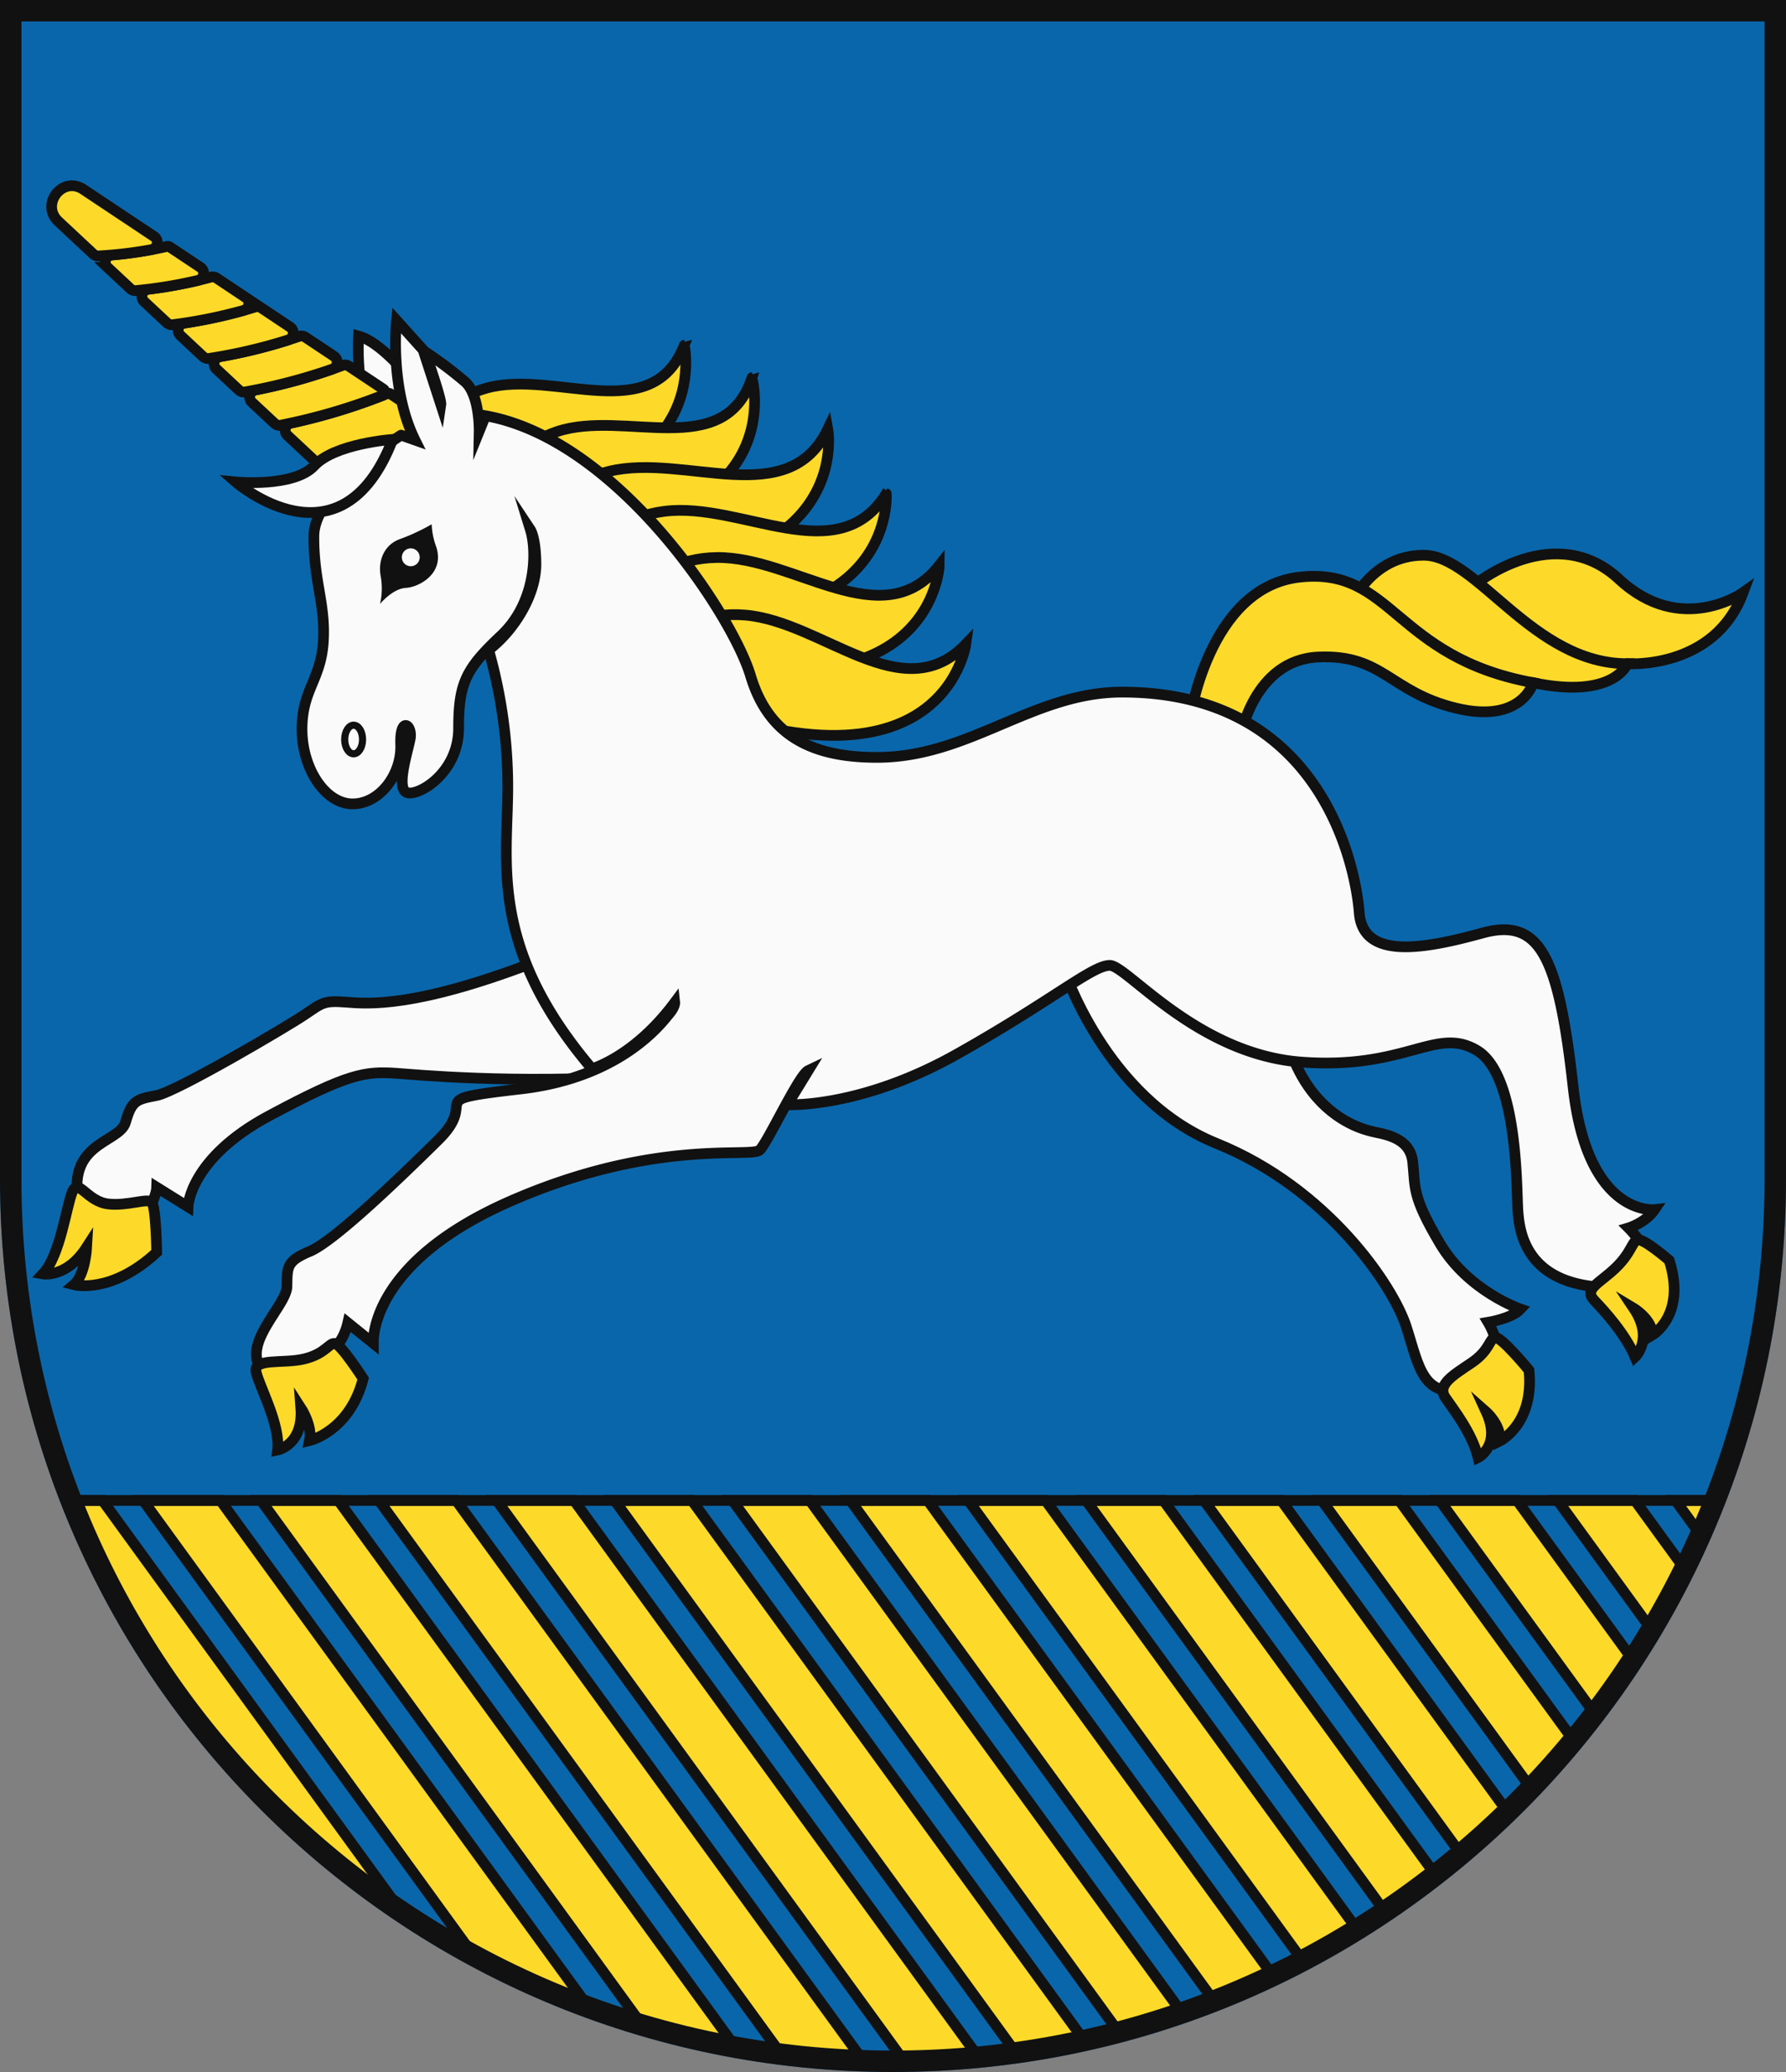 <?xml version="1.0" encoding="UTF-8"?>
<svg xmlns="http://www.w3.org/2000/svg" xmlns:xlink="http://www.w3.org/1999/xlink" width="500" height="580" viewBox="0 0 500 580">
  <rect x="0" y="0" width="500" height="580" fill="#808080" stroke="none"/>
  <defs>
    <clipPath id="clip-path">
      <use xlink:href="#border"/>
    </clipPath>
    <title>Coat of Arms of Štiavnik</title>
  </defs>
  <path id="field" d="M500,330V0H0V330C0,468.071,111.929,580,250,580S500,468.071,500,330Z" fill="#0a66aa"/>
  <g id="coa" stroke="#111" stroke-miterlimit="10" stroke-width="3">
    <g clip-path="url(#clip-path)" fill="#fdda2a">
      <g id="b4">
        <g id="b3">
          <g id="b2">
            <polygon id="b1" points="28.697 420 7.056 420 123.303 580 144.944 580 28.697 420"/>
            <use xlink:href="#b1" x="33"/>
          </g>
          <use xlink:href="#b2" x="66"/>
        </g>
        <use xlink:href="#b3" x="132"/>
      </g>
      <use xlink:href="#b4" x="264"/>
      <line y1="420" x2="500" y2="420"/>
    </g>
    <path d="M100.368,94.049s-.977,16.415,4.3,26.865l20.895-.8S110.327,96.761,100.368,94.049Z" fill="#fafafa"/>
    <g fill="#fdda2a">
      <g>
        <path d="M455.583,185.786s24.41,1.774,32.417-19.915c0,0-17.38,12.422-34.76-3.747s-39.837-.394-44.915,5.719l35.932,22.083Z"/>
        <path d="M377.862,170.012s5.663-14.592,20.7-14.592,30.464,30.366,57.022,30.366c0,0-3.71,10.056-26.363,5.323l-6.248,3.944Z"/>
        <path d="M332.947,202.151s5.077-37.858,31.05-40.618,26.167,22.381,65.223,29.576c0,0-3.124,11.634-21.676,7.1s-20.309-15.079-38.47-14.291S347.2,206.489,347.2,206.489Z"/>
      </g>
      <g>
        <path d="M113.9,135.645s3.243-21.839,22.408-27.034,46.254,11.146,55.269-11.986C191.573,96.625,202.387,146.5,113.9,135.645Z"/>
        <path d="M135.117,149.051s2.03-21.988,20.877-28.255,46.8,8.519,54.52-15.085C210.514,105.711,224.071,154.9,135.117,149.051Z"/>
        <path d="M144.584,159.017s4.7-21.952,25.975-27.091,50.092,11.417,61.187-11.809C231.746,120.117,240.968,170.332,144.584,159.017Z"/>
        <path d="M157.255,167.168s7.057-21.3,28.758-24.042,48.553,16.907,62.1-4.946C248.114,138.18,251.832,189.114,157.255,167.168Z"/>
        <path d="M169.418,176.653s9.409-20.349,31.279-20.592,46.337,22.36,62.258,2.2C262.955,158.262,260.917,209.291,169.418,176.653Z"/>
        <path d="M175.548,189.685s11.276-19.359,33.071-17.513,44.031,26.683,61.772,8.135C270.391,180.307,263.573,230.912,175.548,189.685Z"/>
      </g>
      <g>
        <path d="M127.71,122.491,95.481,135.905l-15-14.017a2.018,2.018,0,0,1,.927-3.444,166.776,166.776,0,0,0,27.024-8.276.978.978,0,0,1,.91.093Z"/>
        <path d="M107.112,110.69a166.986,166.986,0,0,1-28.5,8.331,2,2,0,0,1-1.749-.5l-6.321-5.9a2.017,2.017,0,0,1,.961-3.451,157.583,157.583,0,0,0,24.383-6.874,1.962,1.962,0,0,1,1.776.2l9.628,6.4A1.018,1.018,0,0,1,107.112,110.69Z"/>
        <path d="M93.039,103.32A157.42,157.42,0,0,1,68.6,109.713a2,2,0,0,1-1.712-.512l-6.322-5.909a2.016,2.016,0,0,1,1.009-3.457,147.05,147.05,0,0,0,22.163-5.679,1.967,1.967,0,0,1,1.728.222l8.032,5.345A2.029,2.029,0,0,1,93.039,103.32Z"/>
        <path d="M80.695,95.156a147.155,147.155,0,0,1-22.185,5.181,2,2,0,0,1-1.666-.519l-6.325-5.909a2.015,2.015,0,0,1,1.055-3.464,137.9,137.9,0,0,0,19.892-4.513,1.963,1.963,0,0,1,1.667.241L81.2,91.541A2.029,2.029,0,0,1,80.695,95.156Z"/>
        <path d="M68.186,86.892a138.292,138.292,0,0,1-19.844,4,2,2,0,0,1-1.616-.527L40.382,84.44A2.015,2.015,0,0,1,41.5,80.968a127.71,127.71,0,0,0,17.531-3.384,1.961,1.961,0,0,1,1.6.262l8.124,5.412A2.029,2.029,0,0,1,68.186,86.892Z"/>
        <path d="M55.46,78.482a128.513,128.513,0,0,1-17.414,2.86,2,2,0,0,1-1.552-.533l-6.374-5.95a2.014,2.014,0,0,1,1.188-3.479,116.689,116.689,0,0,0,15.459-2.392.978.978,0,0,1,.755.14l8.575,5.7A2.027,2.027,0,0,1,55.46,78.482Z"/>
        <path d="M42.4,69.88a117.005,117.005,0,0,1-14.83,1.764A2.007,2.007,0,0,1,26.1,71.1l-9.755-9.111c-5.11-4.767,1.148-12.839,6.967-8.979L43.133,66.208A2.027,2.027,0,0,1,42.4,69.88Z"/>
      </g>
    </g>
    <g fill="#fafafa">
      <path d="M359.05,253.286,149.24,269.5c-33.067,12.619-46.138,11.519-52.387,11.026s-6.64.2-11.62,3.55-35.769,21.492-41.367,22.576-6.965,1.282-8.722,7.493-18.454,5.422-12.2,26.027,20.765-1.848,20.927-7.825l8.756,5.459s.39-13.506,22.652-25.436,26.851-12.52,35.736-11.929S223.4,311.65,297.6,270.638c0,0,11.717,36.806,42.962,49.425s49.471,39.962,53.116,51.266,4.548,20.693,17.576,17.352c14.353-3.681,5.37-18.535,5.37-18.535s6.609-1.066,9.048-3.695c0,0-14.613-4.964-22.55-18.372s-6.84-15.5-7.621-22.811-8.853-7.834-11.717-8.622S351.238,309.284,359.05,253.286Z"/>
      <path d="M245.461,212.01c-17.966,0-30.268-5.915-35.346-22.872s-37.3-66.252-74.206-72.759l-1.758,4.338s.2-10.056-3.905-13.8a113.856,113.856,0,0,0-11.267-8.467s4.673,13.161,4.432,14.777l-4.976-15.312-7.425-8.251s-2.05,18.929,5.175,33.52l-3.905-1.38S87.967,137.28,87.87,150s3.319,19.028,2.636,29.675-5.956,13.408-5.956,24.45,6.542,20.9,14.158,20.9,13.767-8.281,13.474-16.563,3.418-5.521,2.636-1.577-4,13.9-.878,14.985,14.45-5.422,14.45-18.042,2.051-16.661,11.913-25.928,10.057-23.563,8.2-29.577c0,0,1.5,2.258,1.526,9.554.037,8.488-5.919,18.445-13.242,24.065a140.609,140.609,0,0,1,5.37,38.252c0,21.295-5.468,44.792,23.564,78.97,0,0,11.83-3.3,23.173-18.535,0,0,.13,1.183-1.562,3.155s-12.889,17.746-41.53,21.032-11.2,2.5-23.043,14.2S93.338,347.537,86.7,350.3s-6.249,4.47-6.379,9.859-13.019,16.169-6.9,23.4c0,0,20.439,2.1,23.954-13.276l7.161,5.779S102.711,353.715,143.2,336.1s67.177-11.83,69.52-14.2,10.92-20.967,13.54-22.216l-5.844,9.541s20.294,1.107,47.243-14.01,38.275-25.107,43.092-24.976,24.475,24.976,53.767,27.079,37.494-10.122,48.951-3.286,11.066,38.384,11.456,44.562,2.083,21.821,26.689,21.821c21.057,0,4.3-16.694,4.3-16.694s4.817-1.446,7.29-5.127c0,0-18.747,2.1-22.782-34.177S431.3,256.7,415.03,261.173s-33.458,7.624-34.5-5.652-10.675-61.782-66.395-61.782C289.139,193.739,271.434,212.01,245.461,212.01Z"/>
      <path d="M65.987,134.914s29.5,25.665,43.949-11.913c0,0-16.185,1.124-21.974,7.378C82.3,136.5,65.987,134.914,65.987,134.914Z"/>
      <ellipse cx="99" cy="207" rx="2.5" ry="4" stroke-width="2"/>
    </g>
    <g fill="#fdda2a">
      <path d="M411.955,381.485c-5.037,3.408-9.767,6.125-7.34,9.7s7.463,9.884,9.178,16.813c0,0,6.607-3.3,2.294-12.756,0,0,4.3,3.789,3.76,8.16,0,0,9.74-4.721,8.2-19.85,0,0-7.9-9.628-9.535-9.156S417.07,378.024,411.955,381.485Z"/>
      <path d="M452.14,355.064c-4.42,4.191-8.8,5.785-5.832,8.915s8.625,9.316,11.436,15.87c0,0,5.392-5.022-.391-13.646,0,0,5.26,3.155,5.26,7.493,0,0,9.569-5.62,4.687-20.9,0,0-7.451-6.447-8.985-5.713S456.628,350.808,452.14,355.064Z"/>
      <path d="M85.136,380.4c-5.9,1.423-14.451-.395-13.41,3.812S78.5,398.8,77.715,405.9c0,0,7.291-1.446,6.509-11.831,0,0,3.342,5.127,2.431,9.2,0,0,11.239-2.629,15.015-17.351,0,0-6.249-9.728-7.942-9.859S91.124,378.954,85.136,380.4Z"/>
      <path d="M30.327,337.021c-6.025-.684-8.363-7.4-10.061-3.417s-3.381,17.837-8.266,23c0,0,6.665,1.224,12.281-7.511,0,0-.416,7.852-3.588,10.534,0,0,10.415,2.761,23.173-9.07,0,0-.165-12.924-1.432-14.065S35.639,337.623,30.327,337.021Z"/>
    </g>
    <path d="M122.022,152.777a20.116,20.116,0,0,1-1.174-6.016,56.448,56.448,0,0,1-8.8,4.109c-4.5,1.565-6.26,6.065-5.478,10.369a19.493,19.493,0,0,1-.18,7.826s3.507-4.3,7.232-4.5C117.326,164.37,124.761,160.456,122.022,152.777ZM115,158.5a2.5,2.5,0,1,1,2.5-2.5A2.5,2.5,0,0,1,115,158.5Z" fill="#111" stroke="none"/>
  </g>
  <path id="border" d="M497,330V3H3V330C3,466.414,113.586,577,250,577S497,466.414,497,330Z" fill="none" stroke="#111" stroke-width="6"/>
</svg>
